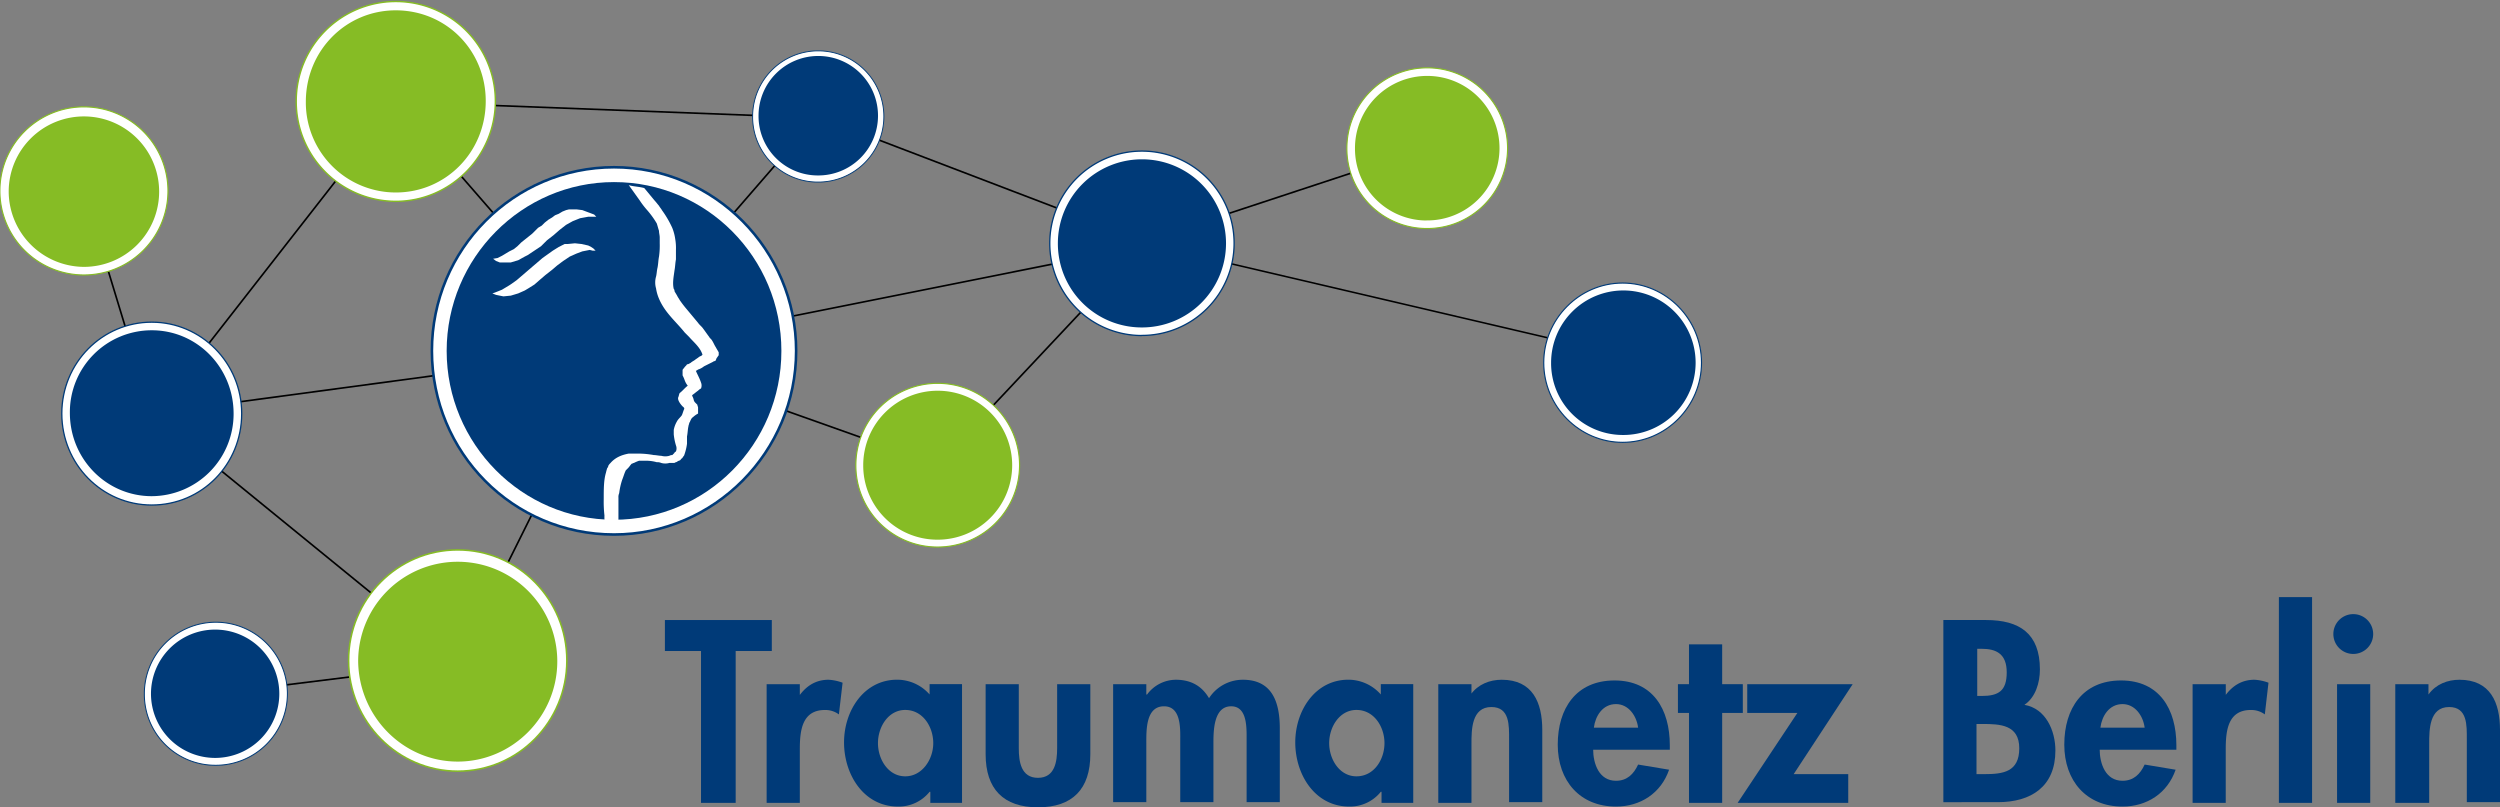 <svg xmlns="http://www.w3.org/2000/svg" viewBox="0 0 1129.94 364.88"><rect x="0" y="0" width="1129.94" height="364.88" fill="#808080" stroke="none"/><defs><style>.cls-1{isolation:isolate;}.cls-2{fill:#003a78;}.cls-10,.cls-11,.cls-12,.cls-13,.cls-14,.cls-15,.cls-16,.cls-17,.cls-3,.cls-4,.cls-6,.cls-8,.cls-9{fill:none;}.cls-3,.cls-4{stroke:#000;}.cls-3{stroke-width:0.71px;}.cls-4{stroke-width:0.76px;}.cls-5{fill:#fff;}.cls-11,.cls-13,.cls-15,.cls-6,.cls-8{stroke:#86bc25;}.cls-6{stroke-width:0.65px;}.cls-7{fill:#86bc25;}.cls-8{stroke-width:0.71px;}.cls-10,.cls-12,.cls-14,.cls-16,.cls-17,.cls-9{stroke:#003a78;}.cls-9{stroke-width:0.59px;}.cls-10{stroke-width:0.6px;}.cls-11{stroke-width:0.53px;}.cls-12{stroke-width:0.42px;}.cls-13{stroke-width:0.54px;}.cls-14{stroke-width:0.52px;}.cls-15{stroke-width:0.52px;}.cls-16{stroke-width:0.46px;}.cls-17{stroke-width:1.18px;}</style></defs><title>Element 1logo</title><g id="Ebene_2" data-name="Ebene 2"><g id="Ebene_1-2" data-name="Ebene 1"><g class="cls-1"><path class="cls-2" d="M332.51,362.88H316.84V294.24H300.52v-14h48.32v14H332.51Z"/></g><g class="cls-1"><path class="cls-2" d="M361.17,314.56h0c3.33-4.66,7.66-7.33,13.32-7.33a21.47,21.47,0,0,1,6.34,1.34l-1.67,14.33a10.22,10.22,0,0,0-6.33-2c-10.33,0-11.33,9.33-11.33,17.66v24.32h-15V309.23h15v5.33Z"/><path class="cls-2" d="M435.14,362.88H420.48v-5h-.33a17.87,17.87,0,0,1-14.33,6.66c-15.33,0-24.33-14.33-24.33-29,0-14.33,9-28.33,24-28.33a19.55,19.55,0,0,1,14.66,6.67v-4.67h14.66v53.65Zm-13.33-27c0-7.33-4.66-15-12.66-15-7.66,0-12.33,7.66-12.33,15s4.67,15,12.33,15S421.81,343.22,421.81,335.89Z"/><path class="cls-2" d="M460.47,309.23v29c0,6,1,13.33,8.66,13.33s8.67-7.33,8.67-13.33v-29h15v31.66c0,15.66-8,24-23.66,24s-23.66-8.33-23.66-24V309.23Z"/><path class="cls-2" d="M518.45,313.9h0a16.28,16.28,0,0,1,13-6.67c6.66,0,11.66,2.67,15,8.33a18.16,18.16,0,0,1,15.33-8.33c13.33,0,16.66,10.33,16.66,22v33.32h-15V334.23c0-5.34.33-15-7-15-8,0-8,11.33-8,17v26.32h-15V335.23c0-5.34.66-16-7.33-16-8.33,0-8,11-8,17v26.32h-15V309.23h15v4.67Z"/><path class="cls-2" d="M639.08,362.88H624.42v-5h-.33a17.87,17.87,0,0,1-14.33,6.66c-15.33,0-24.33-14.33-24.33-29,0-14.33,9-28.33,24-28.33a19.55,19.55,0,0,1,14.66,6.67v-4.67h14.66v53.65Zm-13.33-27c0-7.33-4.66-15-12.66-15-7.66,0-12.33,7.66-12.33,15s4.67,15,12.33,15C621.09,350.89,625.75,343.22,625.75,335.89Z"/><path class="cls-2" d="M664.74,313.9h0c3.33-4.67,8.67-6.67,14-6.67,14,0,18.33,10.33,18.33,22.66v32.66h-15V334.23c0-6.34.33-14.67-8-14.67-9,0-9,10.33-9,16.67v26.65h-15V309.23h15v4.67Z"/><path class="cls-2" d="M720.06,338.56c0,6.66,2.67,14.33,10.33,14.33,5,0,8-3,10-7.33l14,2.33c-3.66,10.66-13,16.66-24,16.66-16.33,0-26.33-11.66-26.33-28s8.33-29,25.66-29,25,13,25,29.32v2H720.06Zm20.33-9.67c-.67-5.33-4.34-10.66-10-10.66-6,0-9.33,5.33-10,10.66Z"/><path class="cls-2" d="M778.38,362.88h-15V322.23h-5v-13h5v-18h15v18h9.33v13h-9.33Z"/><path class="cls-2" d="M835.36,349.89v13h-50l27-40.65H789.71v-13h47.65L810.7,349.89Z"/></g><g class="cls-1"><path class="cls-2" d="M878,280.24h19.66c15,0,24.33,6,24.33,22.33,0,6-2,12.66-7,16,9.67,1.67,14,11.67,14,20.66,0,16.33-11,23.33-26,23.33H878.35V280.24Zm15.66,34.32h2c7.67,0,11.33-2.33,11.33-10.66s-4.66-10.66-11.33-10.66h-2Zm0,35.33H897c8.33,0,15.66-1,15.66-11.67s-8.66-11-16.66-11h-2.67v22.66Z"/><path class="cls-2" d="M949,338.56c0,6.66,2.67,14.33,10.33,14.33,5,0,8-3,10-7.33l14,2.33c-3.67,10.66-13,16.66-24,16.66-16.33,0-26.32-11.66-26.32-28s8.33-29,25.66-29,25,13,25,29.32v2H949Zm20.33-9.67c-.67-5.33-4.33-10.66-10-10.66-6,0-9.33,5.33-10,10.66Z"/><path class="cls-2" d="M1005.64,314.56h0c3.33-4.66,7.67-7.33,13.33-7.33a21.41,21.41,0,0,1,6.33,1.34l-1.66,14.33a10.22,10.22,0,0,0-6.33-2c-10.34,0-11.33,9.33-11.33,17.66v24.32H991V309.23h15v5.33Z"/><path class="cls-2" d="M1045,362.88h-15v-93h15Z"/><path class="cls-2" d="M1072.62,286.57a9,9,0,1,1-9-9A9,9,0,0,1,1072.62,286.57Zm-1.33,76.31h-15V309.23h15Z"/><path class="cls-2" d="M1097.61,313.9h0c3.34-4.67,8.67-6.67,14-6.67,14,0,18.33,10.33,18.33,22.66v32.66h-15V334.23c0-6.34.34-14.67-8-14.67-9,0-9,10.33-9,16.67v26.65h-15.33V309.23h15Z"/></g><line class="cls-3" x1="515.45" y1="109.63" x2="733.39" y2="160.61"/><path class="cls-4" d="M369.16,53,277.52,158.61m241.93-48L277.86,158.94m92.3-106,150,57.31m-96.31,99.64,93.64-99.64m-148.29-57L179.22,46M68.58,188.27,178.89,47m28,252.92-138.63-113M178.89,45.64l98.3,113M68.58,186.94l210.61-28.33M206.88,299.9l70.31-141.29m146.29,51.32L279.19,158.61M68.25,185.94,37.93,86.3m477.52,23.33L644.75,67M206.88,299.9l-110,13.67"/><path class="cls-5" d="M178.89,91c24.65,0,45-20.32,45-45.32a45,45,0,1,0-90,0,45.08,45.08,0,0,0,45,45.32Z"/><path class="cls-6" d="M178.89,91c24.65,0,45-20.32,45-45.32a45,45,0,1,0-90,0,45.08,45.08,0,0,0,45,45.32Z"/><path class="cls-7" d="M178.89,87c22.66,0,40.65-18.33,40.65-41.33s-18-41-40.65-41S138.23,23,138.23,46a40.68,40.68,0,0,0,40.66,41Z"/><path class="cls-5" d="M206.88,348.55c27.32,0,49.32-22.32,49.32-50s-22-50-49.32-50-49.32,22.33-49.32,50,22.33,50,49.32,50Z"/><path class="cls-8" d="M206.88,348.55c27.32,0,49.32-22.32,49.32-50s-22-50-49.32-50-49.32,22.33-49.32,50,22.33,50,49.32,50Z"/><path class="cls-7" d="M206.88,344.22c24.66,0,45-20.32,45-45.32a45,45,0,1,0-90,0c.33,25,20.33,45.32,45,45.32Z"/><path class="cls-5" d="M68.58,228.26c22.66,0,40.66-18.33,40.66-41.32s-18.33-41.33-40.66-41.33-40.65,18.33-40.65,41.33c0,22.66,18,41.32,40.65,41.32Z"/><path class="cls-9" d="M68.58,228.26c22.66,0,40.66-18.33,40.66-41.32s-18.33-41.33-40.66-41.33-40.65,18.33-40.65,41.33c0,22.66,18,41.32,40.65,41.32Z"/><path class="cls-2" d="M68.58,224.26a37.19,37.19,0,0,0,37-37.32c0-20.66-16.32-37.66-37-37.66a37,37,0,0,0-37,37.32c0,21,16.66,37.66,37,37.66Z"/><path class="cls-5" d="M515.79,151.61A41.66,41.66,0,1,0,474.47,110a41.6,41.6,0,0,0,41.32,41.65Z"/><path class="cls-10" d="M515.79,151.61A41.66,41.66,0,1,0,474.47,110a41.6,41.6,0,0,0,41.32,41.65Z"/><path class="cls-2" d="M515.79,148a38,38,0,1,0-37.66-38,37.9,37.9,0,0,0,37.66,38Z"/><path class="cls-5" d="M423.48,247.25a37,37,0,1,0-36.66-37,36.84,36.84,0,0,0,36.66,37Z"/><path class="cls-11" d="M423.48,247.25a37,37,0,1,0-36.66-37,36.84,36.84,0,0,0,36.66,37Z"/><path class="cls-7" d="M423.48,243.92a33.66,33.66,0,1,0-33.32-33.66,33.49,33.49,0,0,0,33.32,33.66Z"/><path class="cls-5" d="M369.5,82.3a29.66,29.66,0,1,0-29.33-29.66A29.44,29.44,0,0,0,369.5,82.3Z"/><path class="cls-12" d="M369.5,82.3a29.66,29.66,0,1,0-29.33-29.66A29.44,29.44,0,0,0,369.5,82.3Z"/><path class="cls-2" d="M369.5,79.3a27,27,0,1,0-26.66-27,26.81,26.81,0,0,0,26.66,27Z"/><path class="cls-5" d="M37.93,124.29a38,38,0,0,0,0-76,38,38,0,0,0,0,76Z"/><path class="cls-13" d="M37.93,124.29a38,38,0,0,0,0-76,38,38,0,0,0,0,76Z"/><path class="cls-7" d="M37.93,120.62a34,34,0,1,0-34-34.32,34.21,34.21,0,0,0,34,34.32Z"/><path class="cls-5" d="M733.39,199.93c19.66,0,35.65-16.33,35.65-36s-16-36-35.65-36-35.66,16.33-35.66,36,16,36,35.66,36Z"/><path class="cls-14" d="M733.39,199.93c19.66,0,35.65-16.33,35.65-36s-16-36-35.65-36-35.66,16.33-35.66,36,16,36,35.66,36Z"/><path class="cls-2" d="M733.39,196.6a32.66,32.66,0,1,0-32.33-32.66,32.43,32.43,0,0,0,32.33,32.66Z"/><path class="cls-5" d="M644.75,103.29a36.32,36.32,0,1,0-36-36.32,36.12,36.12,0,0,0,36,36.32Z"/><path class="cls-15" d="M644.75,103.29a36.32,36.32,0,1,0-36-36.32,36.12,36.12,0,0,0,36,36.32Z"/><path class="cls-7" d="M644.75,99.63A32.66,32.66,0,1,0,612.42,67a32.43,32.43,0,0,0,32.33,32.66Z"/><path class="cls-5" d="M97.24,345.89a32.33,32.33,0,1,0-32-32.32,32.07,32.07,0,0,0,32,32.32Z"/><path class="cls-16" d="M97.24,345.89a32.33,32.33,0,1,0-32-32.32,32.07,32.07,0,0,0,32,32.32Z"/><path class="cls-2" d="M97.24,342.56a29,29,0,1,0-29-29,29,29,0,0,0,29,29Z"/><path class="cls-5" d="M277.52,241.59c45.32,0,82.31-37.33,82.31-83s-37-83-82.31-83-82.31,37-82.31,83,36.66,83,82.31,83Z"/><path class="cls-17" d="M277.52,241.59c45.32,0,82.31-37.33,82.31-83s-37-83-82.31-83-82.31,37-82.31,83,36.66,83,82.31,83Z"/><path class="cls-2" d="M277.52,234.92c41.66,0,75.65-34,75.65-76.31s-34-76.31-75.65-76.31-75.64,34.32-75.64,76.31,34,76.31,75.64,76.31Z"/><polygon class="cls-5" points="240.53 105.63 238.87 106.96 237.2 108.29 235.53 109.63 233.87 111.29 232.2 112.62 230.2 113.62 228.54 114.62 226.87 115.62 224.87 116.62 222.87 116.96 224.21 117.96 225.87 118.62 227.54 118.62 230.87 118.62 234.2 117.62 237.2 115.96 238.53 115.29 241.53 113.29 244.53 111.29 247.2 108.63 250.2 106.29 252.86 103.96 255.86 101.63 258.86 99.96 262.19 98.63 265.86 97.96 269.52 97.96 268.53 96.96 265.86 95.96 263.19 94.96 260.53 94.63 257.2 94.63 255.86 94.96 254.2 95.63 252.53 96.63 250.86 97.3 249.53 98.3 247.87 99.3 246.2 100.63 244.87 101.96 243.2 102.96 241.87 104.29 240.53 105.63"/><polygon class="cls-5" points="231.2 128.29 230.2 128.95 228.54 129.95 226.87 130.95 225.21 131.62 223.54 132.28 222.54 132.62 224.21 133.28 225.87 133.62 227.54 133.95 230.87 133.62 234.2 132.62 237.2 131.29 238.87 130.29 241.53 128.62 244.2 126.29 246.53 124.29 249.53 121.95 251.86 119.96 254.53 117.96 257.53 115.96 260.53 114.62 263.19 113.62 266.53 112.96 267.86 113.29 269.19 113.29 268.19 112.29 267.19 111.63 265.86 110.96 262.86 110.29 259.86 109.96 256.53 110.29 255.2 110.29 252.53 111.63 249.87 113.29 247.53 114.96 245.2 116.62 242.87 118.62 240.53 120.62 238.2 122.62 235.87 124.62 233.54 126.62 231.2 128.29"/><path class="cls-5" d="M279.52,235.25V224.92a4.11,4.11,0,0,1,.34-2,31.09,31.09,0,0,1,1.33-6c.67-1.67,1-3,1.66-4.34l1-1c.67-.67,1-1.34,1.67-2,.33,0,.67-.34,1-.34a17.59,17.59,0,0,1,2.33-1h3.34a17.48,17.48,0,0,1,4.66.67,4.27,4.27,0,0,1,2,.33,6.7,6.7,0,0,0,3.67,0h2.33c.33-.33,1-.33,1.33-.66s1-.34,1.33-.67.34-.67.67-.67c.33-.33.67-1,1-1.33a24.6,24.6,0,0,0,1.33-5.33v-3.33c.34-1.67.34-3.34.67-4.67,0-.33.33-1,.33-1.33s.34-.34.34-.67c.33-.67.66-1.66,1.33-2a10.4,10.4,0,0,1,2.33-1.66v-2.67c0-.33-.33-1-.33-1.33-.33-.34-.67-.67-1-1a2.58,2.58,0,0,1-.67-1.34c-.33-1.33-.66-1.33-.66-2,1-.66,1.66-1.33,2.66-2a4.59,4.59,0,0,1,1.33-1,3.59,3.59,0,0,0,0-2.67c-.66-2-1.66-3.67-2.33-5.33.34,0,1-.67,1.34-.67a8.3,8.3,0,0,0,2.33-1.33l2-1,2-1c.33-.33,1-.33,1.33-.67,0-.33.33-.66.33-1,.34-.33.67-1,1-1.33v-1.33c-.33-.67-1-1.67-1.33-2.34-.67-1-1-2-1.67-3-.33-.67-1-1-1.33-1.67-1-1.33-1.67-2.33-2.67-3.67-.66-1-1.66-1.66-2.33-2.66l-5-6a49.41,49.41,0,0,1-3.33-4.33c-.33-.67-.67-1-1-1.67s-1-1.66-1.33-2.33a1.23,1.23,0,0,0-.33-1c-.67-2.67,0-5.67.33-8.33.33-1.67.33-3.33.66-5V113a23.81,23.81,0,0,0-.33-5,21.5,21.5,0,0,0-1.33-5,45.74,45.74,0,0,0-4.67-8c-.33-.66-1-1.33-1.33-2-.33-.33-1.33-1.66-1.67-2s-4.66-5.66-5-6c-2.34-.67-5-.67-7-1.34l5,7A38,38,0,0,0,292.52,95a39.7,39.7,0,0,1,4.33,6c.33,1,.67,2.33,1,3.33,0,1,.33,2,.33,3V110a34.64,34.64,0,0,1-.33,6c-.33,1.66-.33,3.33-.67,5-.33,1.33-.33,2.66-.66,4a9.58,9.58,0,0,0,0,5.34,18.81,18.81,0,0,0,1.33,4.66c2.67,6.33,7.66,10.33,11.66,15.33.67.67,1.34,1.33,2,2,2,2.33,5,4.66,6,8-.33.33-.67.66-1,.66-.66.34-1.33,1-2,1.34-.66.66-1.66,1-2.33,1.66-.67.34-1,.67-1.67.67-.33.67-1,1-1.33,1.67-.33.33-.67.66-.67,1v2.34a14.86,14.86,0,0,1,1,2.33,8.31,8.31,0,0,0,1.34,2.33c-1.34,1-2.34,2.34-3.67,3.34-.33.66-.33,1.33-.67,2-.33,1.34,1.34,3.34,2,4,.34.34,1,.67.67,1.34s-.67,2-1,2.66c-.67,1-1.67,1.67-2.33,3a11.73,11.73,0,0,0-1.33,3.67v2a26.71,26.71,0,0,0,1,5,3.62,3.62,0,0,1,0,2.67c-.33.33-.66.33-.66.67l-1,1a2.52,2.52,0,0,0-1.33.33,6.93,6.93,0,0,1-3.67,0c-1,0-2.33-.33-3.33-.33a40.86,40.86,0,0,0-7-.67h-4.33c-3.67.67-6.33,2-8.33,4.33a4.52,4.52,0,0,0-1,1.34c0,.33,0,.66-.34.66a21.54,21.54,0,0,0-.66,2.33c-1,3.34-1,7.34-1,12a54.5,54.5,0,0,0,.33,7.33,17.73,17.73,0,0,0,.33,4.33,8.07,8.07,0,0,1,6-2Z"/></g></g></svg>